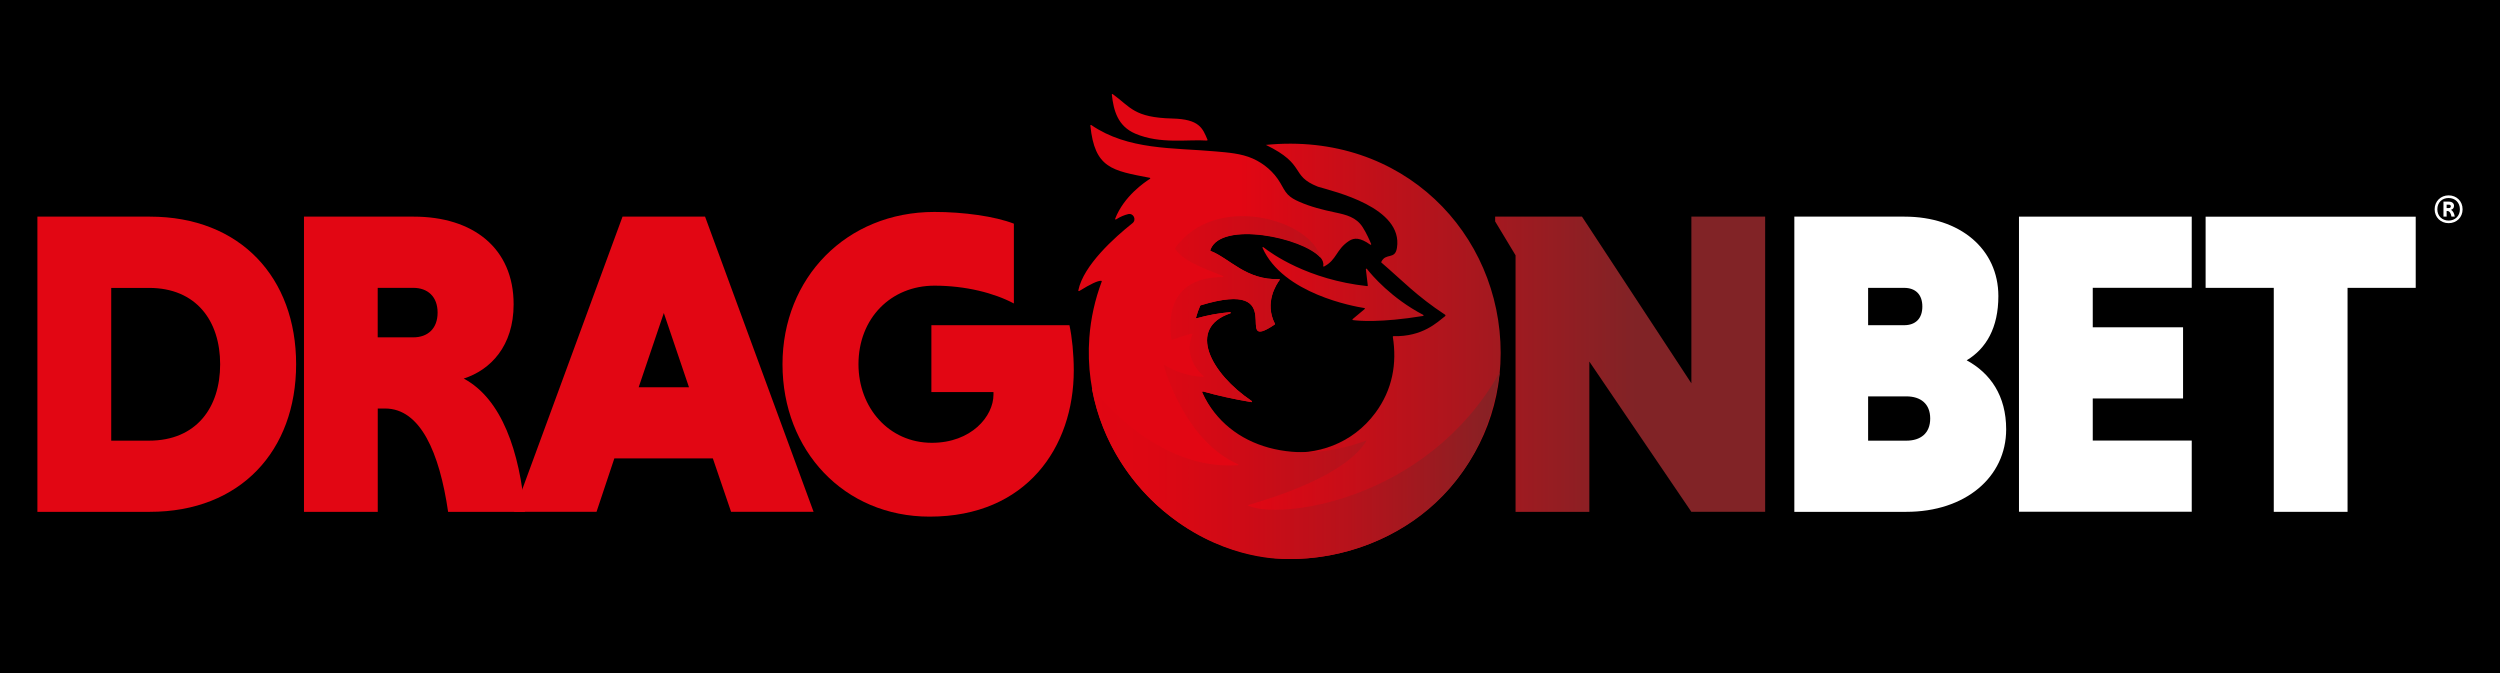<?xml version="1.0" encoding="UTF-8"?>
<svg id="Layer_1" xmlns="http://www.w3.org/2000/svg" xmlns:xlink="http://www.w3.org/1999/xlink" viewBox="0 0 490 132">
  <defs>
    <style>
      .cls-1 {
        fill: url(#linear-gradient-2);
        fill-rule: evenodd;
      }

      .cls-2 {
        fill: url(#linear-gradient-3);
      }

      .cls-3 {
        fill: url(#linear-gradient);
      }

      .cls-4 {
        fill: #e20613;
      }

      .cls-5 {
        fill: #fff;
      }
    </style>
    <linearGradient id="linear-gradient" x1="243.17" y1="71.39" x2="320.76" y2="71.39" gradientUnits="userSpaceOnUse">
      <stop offset="0" stop-color="#e20613"/>
      <stop offset="1" stop-color="#812326"/>
    </linearGradient>
    <linearGradient id="linear-gradient-2" x1="243.1" y1="63.99" x2="320.79" y2="63.99" xlink:href="#linear-gradient"/>
    <linearGradient id="linear-gradient-3" x1="196.07" y1="75.96" x2="365.61" y2="75.96" gradientUnits="userSpaceOnUse">
      <stop offset=".09" stop-color="#e20613"/>
      <stop offset=".18" stop-color="#dd0713"/>
      <stop offset=".28" stop-color="#ce0b16"/>
      <stop offset=".4" stop-color="#b7121b"/>
      <stop offset=".52" stop-color="#961c21"/>
      <stop offset=".59" stop-color="#812326"/>
    </linearGradient>
  </defs>
  <rect width="490" height="132"/>
  <g>
    <path class="cls-4" d="M7.33,42.46h22.04c17.78,0,28.67,12,28.67,28.93s-10.89,28.93-28.67,28.93H7.33v-57.86ZM21.8,56.42v29.95h7.4c9.27,0,13.95-6.47,13.95-14.97s-4.68-14.97-13.95-14.97h-7.4Z"/>
    <path class="cls-4" d="M59.57,42.46h21.53c11.57,0,19.57,6.13,19.57,17.19,0,8.17-4.51,12.85-9.78,14.55,7.49,4,10.98,14.38,12,26.12h-15.06c-1.7-11.66-5.45-20.25-12.34-20.25h-1.45v20.25h-14.46v-57.86ZM81.01,56.42h-6.98v9.7h6.98c2.81,0,4.76-1.7,4.76-4.85s-1.96-4.85-4.76-4.85Z"/>
    <path class="cls-4" d="M139.72,89.85h-19.31l-3.49,10.46h-16.17l21.27-57.86h16.17l21.27,57.86h-16.17l-3.57-10.46ZM125.17,75.9h9.87l-4.93-14.55-4.93,14.55Z"/>
    <path class="cls-4" d="M198.72,59.48c-3.83-2.04-9.44-3.49-15.57-3.49-8.51,0-14.89,6.38-14.89,15.4,0,8.51,5.96,15.4,14.38,15.4,7.74,0,12.08-5.19,12.08-9.44v-.51h-12.17v-13.1h27.06c.51,2.3.85,5.7.85,8.85,0,15.06-9.27,28.67-28.25,28.67-16.76,0-28.84-12.93-28.84-29.86s12.51-29.86,29.78-29.86c5.7,0,11.83.85,15.57,2.3v15.65Z"/>
    <path class="cls-3" d="M311.51,70.88v29.44h-14.46v-50.28l-4-6.64v-.94h17.02l21.44,32.67v-32.67h14.46v57.86h-14.46l-19.99-29.44Z"/>
    <path class="cls-5" d="M351.69,42.46h21.61c10.89,0,18.38,6.38,18.38,15.57,0,6.21-2.38,10.29-6.21,12.59,4.68,2.55,7.74,6.98,7.74,13.53,0,9.36-8,16.17-19.57,16.17h-21.95v-57.86ZM373.21,56.42h-7.06v7.32h7.06c2.21,0,3.57-1.28,3.57-3.66s-1.36-3.66-3.57-3.66ZM373.64,77.69h-7.49v8.68h7.49c2.81,0,4.68-1.45,4.68-4.34s-1.87-4.34-4.68-4.34Z"/>
    <path class="cls-5" d="M395.72,100.32v-57.86h33.86v13.95h-19.4v7.74h17.7v13.95h-17.7v8.25h19.4v13.95h-33.86Z"/>
    <path class="cls-5" d="M445.66,56.42h-13.36v-13.95h41.18v13.95h-13.36v43.9h-14.46v-43.9Z"/>
    <g>
      <path class="cls-1" d="M294.13,69.22c0,22.67-18.74,40.7-42.1,40.33-22.49-.96-40.17-20.96-38.52-43.37.28-3.79,1.11-7.49,2.43-11,.03-.07-.02-.14-.1-.15-.71-.01-1.99.59-4.31,2.01-.09.05-.2-.02-.18-.12.99-4.93,7.16-10.43,10.62-13.18.84-.67.19-2.03-.86-1.77-.73.18-1.53.5-2.37,1.04-.09.06-.21-.03-.17-.13,1.71-4.43,5.8-7.18,6.83-7.83.08-.05.06-.18-.04-.2-7.4-1.42-10.8-1.86-11.65-10.23-.01-.1.1-.16.18-.11,7.24,4.95,16.02,4.42,24.36,5.17,2.44.22,5.01.39,7.27,1.39s4.17,2.66,5.41,4.77c.47.78.85,1.64,1.48,2.29.6.62,1.37,1.03,2.16,1.38,2.28,1.02,4.7,1.62,7.13,2.13,2.14.45,4.14.93,5.39,2.9.74,1.16,1.33,2.5,1.66,3.29.04.1-.08.2-.17.13-1.98-1.41-3.16-1.4-4.18-.73-2.55,1.67-2.37,3.7-4.89,5.01-.08.04-.18-.03-.16-.12.95-4.61-20.12-9.73-22.13-3.07-.02.05.01.11.07.13,3.72,1.43,6.95,5.77,13.43,5.52.09,0,.15.09.09.16-.62.83-3.02,4.48-.92,8.58.03.05,0,.13-.04.16-8.75,5.87,3.48-9.25-14.53-3.77-.03.01-.06.04-.08.07-.33.76-.61,1.54-.82,2.34-.02.08.05.16.14.14,2.1-.59,4.29-1.01,6.54-1.2.13-.01.17.18.05.22-8.6,2.88-3.86,11.77,4.2,17.2.1.07.04.23-.08.21-3.61-.61-6.77-1.32-9.53-2.11-.09-.02-.16.06-.13.15,5.71,13.61,24.99,16.2,33.96,4.07,3.38-4.56,4.25-9.7,3.42-14.9-.01-.07.05-.14.12-.13,5.73.14,8.59-2.73,10.13-3.92.1-.07.09-.22-.01-.29-5.54-3.63-8.4-6.72-12.47-10.21-.04-.03-.05-.09-.03-.13.87-1.87,2.69-.35,3.07-2.75,1.25-7.94-12.29-11.03-15.5-12-5.55-2.2-2.11-4.27-10.19-8.19,26.87-2.65,46.02,17.38,46.02,40.81ZM229.79,23.23c-7.55-.19-8.17-2.23-11.69-4.78-.08-.06-.19,0-.18.1.34,3.09,1.14,6.17,4.61,7.65,4.92,2.1,10.33,1.08,14.03,1.35.08,0,.14-.08.11-.16-.95-2.25-1.57-4.03-6.88-4.16ZM247.46,48.59c3.99,8.99,17.96,11.48,19.97,11.79.09.01.12.13.05.19l-2.36,1.97c-.07.06-.04.18.05.2,1.03.14,5.36.56,13.75-.81.11-.02.13-.16.04-.21-6.28-3.29-10.08-7.79-11.05-9.02-.07-.09-.21-.03-.2.08l.38,3.18c0,.07-.05.13-.12.12-11.65-1.27-18.75-6.37-20.35-7.63-.09-.07-.22.03-.17.13Z"/>
      <path class="cls-2" d="M293.95,72.96c-14.42,25.59-43.85,29.04-49.41,26.07,5.86-1.73,19.33-5.99,23.34-12.72,0,0,0,0,0,0-13.52,5.05-26.93,1.89-32.24-9.34-.06-.13.06-.27.2-.23,2.74.77,5.87,1.48,9.44,2.08.11.02.17-.13.08-.19-8.09-5.43-12.76-14.29-4.22-17.21.13-.04.09-.24-.05-.23-2.27.19-4.45.6-6.56,1.2-.07.02-.13-.04-.12-.11.22-.82.49-1.58.83-2.35.01-.03.05-.07.09-.08,18.01-5.49,5.75,9.63,14.49,3.77.05-.04.07-.11.04-.17-2.13-4.16.37-7.78.94-8.57.05-.07,0-.17-.09-.16-6.43.22-9.65-3.99-13.32-5.47-.14-.07-.22-.02-.14-.31,2.13-5.67,18.1-2.4,21.61,1.62,0,0,0,0,0,0-1.8-7.48-20.63-13.05-28.56-1.9-.03.04-.03.09,0,.12,1.64,2.21,4.31,3.33,9.42,5.33.1.04.08.19-.02.2-10.35.01-10.78,7.7-10.09,12.33.71-.24,3.47-1.26,4.05-1.22.04-.02.09.02.07.07-1.78,4.4,1.26,7.42,2.15,8.23.06.05.01.15-.06.14-3.96-.14-6.87-1.87-7.61-2.35-.06-.04-.15.02-.12.09.52,1.85,4.56,15.01,14.6,19.4.09.04.07.18-.03.18-15.41,1.07-26.75-12.79-28.47-14.99-.06-.07-.18-.02-.16.07,1.88,10.15,7.66,19.18,15.75,25.26,11.09,8.46,22.01,8.02,22.24,8.03,14.43.45,38.04-8.05,41.92-36.59,0,0,0,0,0,0Z"/>
    </g>
    <path class="cls-5" d="M479.93,38.29c1.55,0,2.74,1.13,2.74,2.73s-1.19,2.72-2.74,2.72-2.74-1.14-2.74-2.72,1.2-2.73,2.74-2.73ZM479.93,43.23c1.26,0,2.21-.89,2.21-2.21s-.95-2.21-2.21-2.21-2.21.86-2.21,2.21.96,2.21,2.21,2.21ZM478.92,39.52h1.06c.6,0,1.01.31,1.01.83,0,.44-.28.69-.6.77.38.2.66.71.74,1.34h-.64c-.11-.64-.38-1.1-.78-1.1h-.17v1.1h-.62v-2.94ZM479.98,40.11h-.44v.67h.44c.22,0,.38-.12.38-.34s-.16-.33-.38-.33Z"/>
  </g>
</svg>